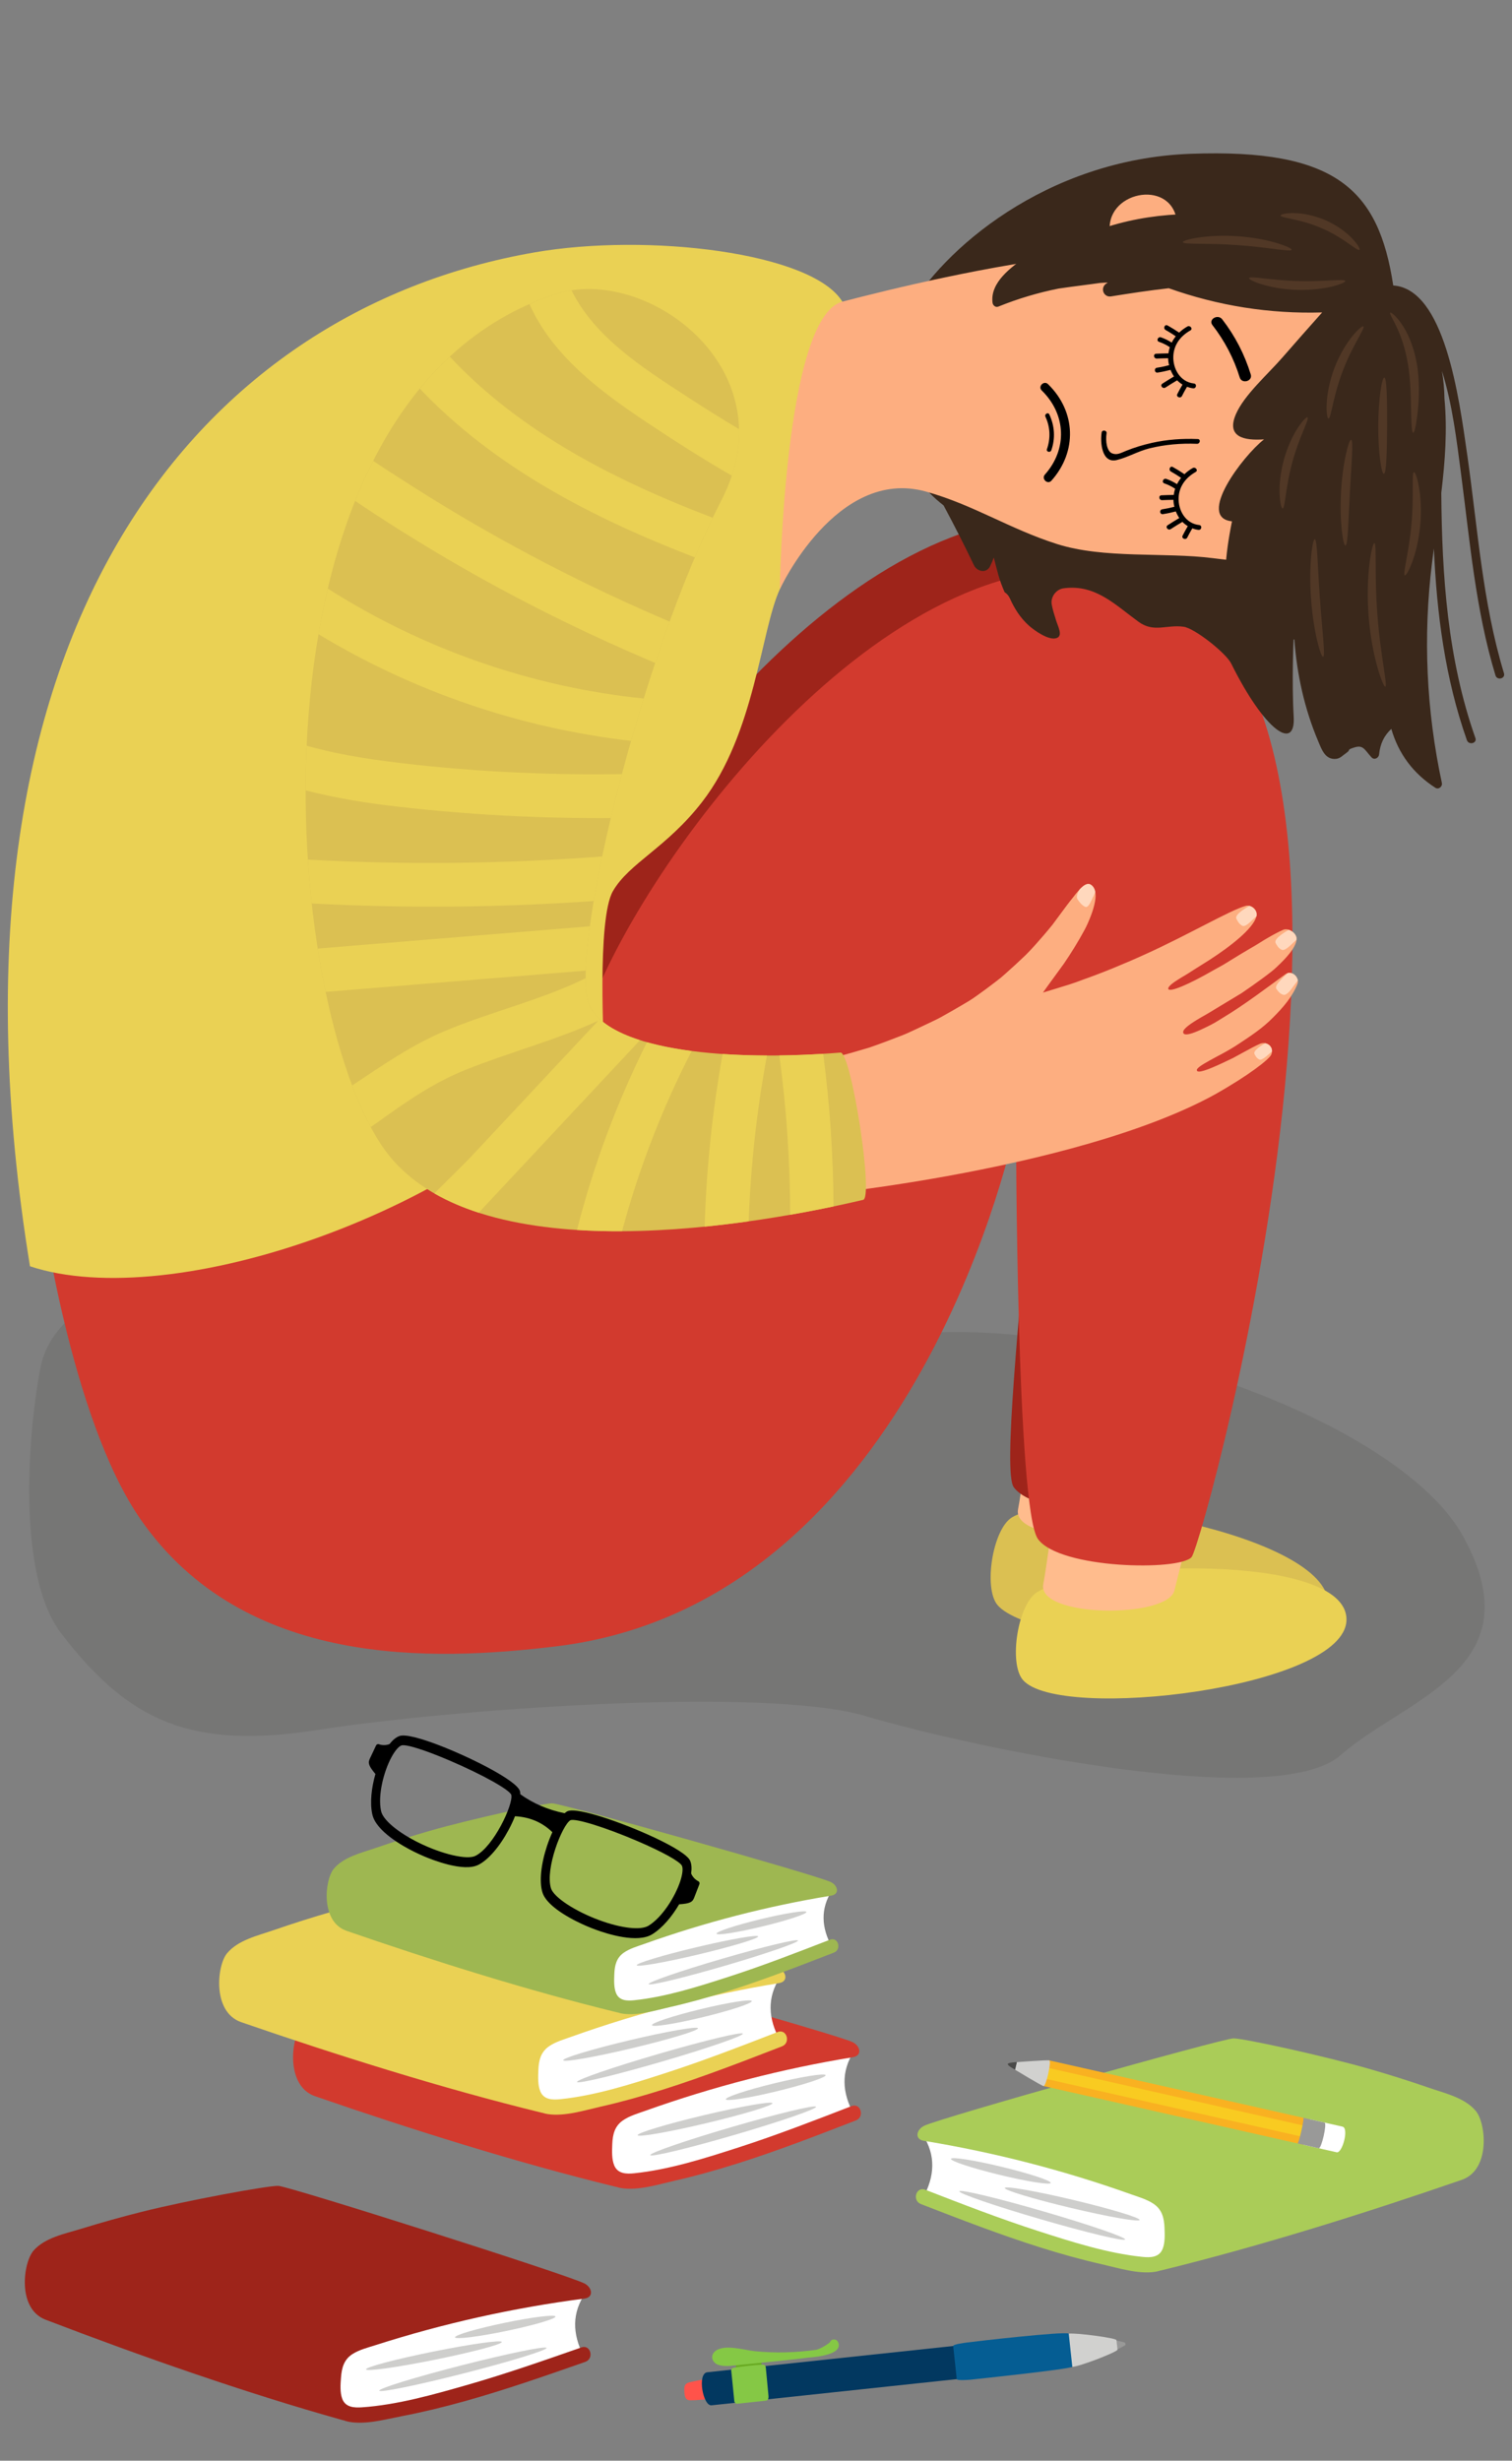 <?xml version="1.0" encoding="utf-8"?>
<!-- Generator: Adobe Illustrator 16.0.0, SVG Export Plug-In . SVG Version: 6.00 Build 0)  -->
<!DOCTYPE svg PUBLIC "-//W3C//DTD SVG 1.1//EN" "http://www.w3.org/Graphics/SVG/1.1/DTD/svg11.dtd">
<svg version="1.1" id="Calque_1" xmlns="http://www.w3.org/2000/svg" xmlns:xlink="http://www.w3.org/1999/xlink" x="0px" y="0px"
	 width="370px" height="602px" viewBox="0 0 370 602" enable-background="new 0 0 370 602" xml:space="preserve">
<rect x="0" y="0" width="370" height="602" fill="#808080" stroke="none"/>
<path opacity="0.1" fill="#1E1E1D" d="M14.976,399.604c16.645,21.697,31.933,28.479,62.966,23.588s108.891-10.795,133.962-3.343
	s100.23,23.537,116.162,9.537s47.91-21.206,29.91-53.646s-110.103-60.865-153.051-45.652S97.604,349.441,74.79,325.871
	s-60.812-11.659-64.821,8.43C6.976,349.301,3.829,385.072,14.976,399.604z"/>
<g>
	<path fill="#DBC052" d="M247.653,371.202c-4.721,2.841-7.055,17.304-3.545,21.469c8.745,10.375,80.817,16.355,80.89-0.377
		C325.069,375.563,260.138,363.688,247.653,371.202z"/>
	<path fill="#FFBC8D" d="M255.439,321.007c0,0-4.705,39.94-6.312,48.227c-1.608,8.288,30.344,8.471,32.074,1.617
		c1.73-6.854,10.759-42.614,10.759-42.614L255.439,321.007z"/>
	<path fill="#EAD154" d="M253.828,389.485c-4.721,2.841-7.054,17.302-3.544,21.467c8.745,10.376,79.137,2.017,79.209-14.715
		C329.566,379.503,266.313,381.972,253.828,389.485z"/>
	<path fill="#FFBC8D" d="M261.615,339.288c0,0-4.705,39.941-6.313,48.229c-1.606,8.289,30.345,8.47,32.077,1.615
		c1.73-6.852,10.759-42.611,10.759-42.611L261.615,339.288z"/>
	<path fill="#9E241A" d="M127.925,397.299c88.877-10.788,110.472-183.806,123.261-183.422c12.791,0.383-8.426,142.646-3.11,149.965
		c5.319,7.319,34.576,7.84,37.587,4.411c3.012-3.431,63.204-222.62-16.191-240.427c-55.525-12.453-116.135,66.634-130.948,105.898
		C115.794,283.82,97.539,400.984,127.925,397.299z"/>
	<path fill="#D23A2E" d="M275.4,140.507c-55.524-12.454-116.134,66.634-130.948,105.898C121.723,296.5,9.969,293.339,9.969,293.339
		s7.07,53.476,24.497,78.453c25.349,36.33,71.331,34.648,101.716,30.961c88.878-10.783,112.443-127.682,112.443-127.682
		s0.063,94.131,5.38,101.45c5.316,7.321,34.574,7.841,37.586,4.412C294.604,377.505,354.796,158.314,275.4,140.507z"/>
	<path fill="#EAD154" d="M190.825,144.158c4.681-10.259,28.818-48.22,15.304-70.356c-7.359-12.055-47.609-16.865-75.321-12.055
		C48.549,76.027-17.887,154.469,7.332,309.78c34.868,11.608,107.765-13.353,140.514-52.527c0,0-1.834-32.338,2.135-39.229
		c3.97-6.89,13.131-10.596,21.832-21.832C184.744,179.491,186.144,154.422,190.825,144.158z"/>
	<g>
		<path fill="#3A281B" d="M368.038,164.71c-5.285-17.4-6.429-35.52-8.991-53.427c-2.056-14.381-5.559-40.577-18.108-41.446
			c-3.569-23.453-13.971-33.517-49.567-32.213c-35.596,1.308-60.991,23.77-69.187,38.558c-12.632,22.788-0.24,40.593,8.721,47.464
			c2.579,4.818,5.065,9.687,7.424,14.621c0.755,1.58,3.044,2.076,3.945,0.283c0.359-0.715,0.651-1.432,0.912-2.15
			c0.387,1.451,0.732,2.922,1.146,4.354c0.415,1.427,0.923,2.802,1.512,4.127c0.519,0.325,0.973,0.811,1.288,1.519
			c1.113,2.514,2.618,4.855,4.694,6.694c1.198,1.06,4.951,3.822,6.867,2.949c1.384-0.631,0.235-2.677-0.286-4.346
			c-0.394-1.266-0.807-2.508-1.04-3.816c-0.323-1.812,1.049-3.703,2.875-3.954c7.778-1.072,12.594,3.994,18.373,8.192
			c3.763,2.732,6.869,0.639,10.991,1.2c2.785,0.38,10.421,6.479,11.671,8.994c8.258,16.622,15.795,21.592,15.299,12.998
			c-0.498-8.594-0.028-18.795-0.028-18.795c0.062-0.041,0.125-0.085,0.187-0.127c0.624,8.566,2.474,17.001,5.84,24.95
			c0.85,2.007,1.682,4.532,4.318,4.313c1.101-0.089,1.729-0.895,2.55-1.442c1.246-0.831-0.08-0.717,2.005-1.362
			c2.218-0.688,2.508,0.642,4.187,2.445c0.675,0.721,1.751,0.147,1.84-0.725c0.265-2.583,1.189-4.571,2.996-6.247
			c1.738,6.066,5.373,10.934,10.776,14.4c0.812,0.521,1.779-0.306,1.591-1.181c-3.798-17.697-4.631-35.747-2.427-53.715
			c0.148-1.213,0.308-2.429,0.47-3.645c0.706,15.919,2.725,31.71,8.078,46.894c0.457,1.292,2.542,0.78,2.082-0.521
			c-6.819-19.343-8.185-39.653-8.344-59.971c0.928-7.695,1.498-15.396,0.773-23.102c-0.033-2.265-0.228-4.523-0.623-6.755
			c2.578,8.173,3.613,17.072,4.675,25.146c2.184,16.581,3.551,33.283,8.435,49.36C366.356,166.547,368.44,166.033,368.038,164.71z"
			/>
		<path fill="#FDAE80" d="M326.311,130.943c13.29-12.622,14.719-42.628,2.138-57.208c-7.451-8.634-19.197-10.148-28.88-10.877
			c-11.603-0.872-23.22-1.721-34.854-0.509c-22.007,2.297-47.332,8.509-58.586,11.452c-14.325,3.75-15.304,70.356-15.304,70.356
			s13.863-29.983,35.755-23.902c11.601,3.224,20.474,9.151,32.068,12.834c11.573,3.679,26.279,1.95,38.165,3.461
			C306.73,137.811,318.085,138.758,326.311,130.943z"/>
		<g>
			<path d="M306.07,91.602c-1.507-4.896-3.815-9.382-6.979-13.479c-1.068-1.387-3.48,0.004-2.401,1.402
				c3.016,3.905,5.239,8.145,6.68,12.813C303.885,94.012,306.587,93.272,306.07,91.602z"/>
			<path d="M273.284,112.546c2.7-0.654,5.222-2.169,7.97-2.852c3.809-0.947,7.728-1.277,11.65-1.123
				c0.776,0.031,0.985-1.129,0.201-1.161c-3.785-0.15-7.531,0.109-11.229,0.938c-2.14,0.479-4.24,1.115-6.27,1.928
				c-1.39,0.556-2.259,1.129-3.495,0.622c-1.236-0.512-1.632-2.935-1.323-4.899c0.117-0.748-1.087-0.942-1.204-0.193
				C269.211,108.183,269.581,113.44,273.284,112.546z"/>
			<path d="M289.235,96.882c0.383-0.769,0.803-1.514,1.238-2.257c0.473,0.173,0.967,0.317,1.506,0.375
				c0.793,0.084,0.969-1.1,0.175-1.186c-3.345-0.356-5.141-3.605-5.033-6.616c0.1-2.815,1.718-4.972,4.187-6.37
				c0.686-0.391-0.077-1.333-0.757-0.947c-0.745,0.421-1.41,0.927-2.002,1.491c-0.917-0.62-1.858-1.207-2.831-1.749
				c-0.689-0.386-1.166,0.72-0.484,1.101c0.855,0.478,1.681,1.002,2.49,1.549c-0.386,0.479-0.716,0.997-0.992,1.54
				c-0.823-0.519-1.688-0.968-2.618-1.284c-0.751-0.259-1.239,0.844-0.485,1.1c0.943,0.323,1.813,0.762,2.637,1.305
				c-0.164,0.489-0.271,0.999-0.34,1.517c-1,0.015-2,0.043-3,0.087c-0.796,0.037-0.636,1.222,0.157,1.186
				c0.925-0.043,1.849-0.065,2.773-0.081c0.007,0.296,0.027,0.592,0.067,0.896c0.037,0.272,0.104,0.539,0.166,0.806
				c-0.976,0.257-1.964,0.466-2.966,0.616c-0.785,0.119-0.632,1.309,0.158,1.188c1.068-0.16,2.118-0.392,3.16-0.664
				c0.222,0.569,0.505,1.114,0.843,1.614c-0.958,0.57-1.91,1.153-2.844,1.761c-0.663,0.431,0.097,1.379,0.756,0.948
				c0.938-0.61,1.893-1.195,2.859-1.767c0.387,0.407,0.835,0.748,1.316,1.045c-0.452,0.764-0.884,1.539-1.278,2.329
				C287.745,97.109,288.889,97.574,289.235,96.882z"/>
			<path d="M290.532,131.514c0.383-0.769,0.8-1.519,1.238-2.258c0.474,0.176,0.967,0.316,1.506,0.375
				c0.794,0.085,0.97-1.101,0.175-1.185c-3.346-0.355-5.14-3.605-5.034-6.618c0.101-2.813,1.719-4.968,4.187-6.371
				c0.686-0.387-0.076-1.333-0.756-0.944c-0.743,0.42-1.41,0.927-2.002,1.492c-0.917-0.623-1.859-1.207-2.831-1.75
				c-0.689-0.386-1.166,0.72-0.484,1.1c0.856,0.479,1.681,1.003,2.491,1.55c-0.387,0.48-0.715,0.995-0.992,1.538
				c-0.823-0.518-1.689-0.962-2.619-1.283c-0.751-0.257-1.239,0.841-0.485,1.1c0.943,0.325,1.815,0.76,2.638,1.307
				c-0.163,0.488-0.273,0.994-0.34,1.514c-1,0.016-2,0.041-3.001,0.09c-0.796,0.035-0.635,1.222,0.157,1.185
				c0.924-0.043,1.849-0.064,2.772-0.079c0.007,0.293,0.027,0.59,0.068,0.89c0.037,0.272,0.104,0.542,0.166,0.809
				c-0.977,0.259-1.965,0.468-2.966,0.619c-0.785,0.116-0.632,1.304,0.157,1.185c1.069-0.16,2.118-0.395,3.159-0.666
				c0.223,0.571,0.506,1.114,0.846,1.619c-0.96,0.567-1.912,1.15-2.846,1.76c-0.663,0.433,0.096,1.379,0.755,0.945
				c0.938-0.611,1.894-1.195,2.857-1.766c0.389,0.405,0.838,0.746,1.318,1.046c-0.451,0.764-0.883,1.537-1.278,2.329
				C289.042,131.74,290.187,132.203,290.532,131.514z"/>
			<path d="M257.296,117.591c6.341-7.127,6.025-16.912-0.828-23.607c-1.007-0.984-2.551,0.563-1.544,1.545
				c5.97,5.831,6.32,14.337,0.772,20.571C254.768,117.146,256.362,118.641,257.296,117.591z"/>
			<path d="M257.268,110.163c1.022-2.941,0.822-5.958-0.491-8.779c-0.294-0.628-1.242-0.067-0.952,0.557
				c1.192,2.56,1.285,5.308,0.366,7.956C255.963,110.552,257.042,110.814,257.268,110.163z"/>
		</g>
		<path fill="#FDAE80" d="M287.965,53.797c-1.637-10.241-17.945-6.829-16.313,3.377C273.289,67.414,289.597,64.006,287.965,53.797z"
			/>
		<path fill="#3A281B" d="M339.812,78.455c0.103-10.213-4.333-19.313-17.192-22.852c-4.535-1.248-9.343-1.982-14.306-2.303
			c-13.265-1.606-26.669-1.679-39.425,2.896c-0.12-0.028-0.248-0.045-0.397-0.023c-6.262,0.857-12.155,2.942-17.357,6.59
			c-3.637,2.546-8.886,6.307-8.252,11.295c0.083,0.648,0.729,1.229,1.416,0.953c4.823-1.953,9.739-3.413,14.755-4.415
			c2.09-0.298,4.182-0.59,6.276-0.854c1.264-0.155,2.554-0.338,3.85-0.52c0.632-0.046,1.268-0.079,1.903-0.112
			c-0.146,0.097-0.291,0.194-0.435,0.304c-1.502,1.146-0.527,3.381,1.231,3.1c4.688-0.752,9.414-1.474,14.127-1.997
			c12.116,4.304,24.689,6.302,37.539,5.918c-3.231,3.634-6.464,7.269-9.641,10.931c-3.643,4.201-9.454,9.258-11.479,13.989
			c-2.369,5.542,1.944,6.479,6.895,6.134c-5.156,4.011-16.618,19.147-7.841,20.051c-7.513,37.293,13.345,17.749,29.147,0.052
			c7.476-8.371,11.52-21.378,11.435-30.777C342.01,91.121,341.724,84.345,339.812,78.455z"/>
	</g>
	<g>
		<path fill="#FDAE80" d="M311.068,258.049c-0.583,1.179-5.487,5.033-13.795,9.713c-33.884,18.65-103.224,26.1-114.519,25.782
			c-4.147-0.118-3.298-32.609-3.298-32.609c1.213,0.086,2.472,0.147,3.769,0.186c1.297,0.022,2.62,0.091,3.992-0.026
			c2.736-0.176,5.57-0.397,8.439-0.773c2.876-0.487,5.78-1.04,8.64-1.646c2.863-0.761,5.686-1.566,8.403-2.385
			c2.715-0.929,5.326-1.941,7.785-2.892c1.229-0.448,2.411-1.037,3.552-1.557c1.132-0.534,2.228-1.052,3.287-1.553
			c1.047-0.514,2.053-0.959,2.99-1.485c0.93-0.524,1.815-1.026,2.65-1.495c1.653-0.948,3.077-1.787,4.234-2.482
			c1.234-0.775,2.641-1.809,4.159-2.92c0.748-0.565,1.532-1.158,2.344-1.771c0.396-0.31,0.799-0.624,1.209-0.945
			c0.396-0.347,0.799-0.7,1.205-1.054c1.617-1.43,3.252-2.934,4.84-4.457c1.577-1.563,3.062-3.278,4.46-4.888
			c0.733-0.862,1.444-1.703,2.114-2.535c0.645-0.873,1.271-1.721,1.875-2.532c1.188-1.615,2.257-3.059,3.213-4.224
			c1.851-2.454,3.267-3.794,4.37-3.03c1.068,0.736,1.313,2.22,0.953,4.188c-0.178,0.983-0.508,2.091-0.958,3.29
			c-0.456,1.187-1.006,2.521-1.707,3.773c-1.381,2.551-3.106,5.358-4.902,7.996c-1.826,2.547-3.682,5.017-5.15,7.106
			c0.822-0.251,2.134-0.649,3.813-1.16c1.676-0.523,3.74-1.114,5.969-1.997c4.528-1.594,9.933-3.785,15.253-6.213
			c10.659-4.819,20.824-10.834,24.636-11.856c1.361-0.311,3.013,1.115,2.538,2.678c-0.821,2.92-6.16,7.128-11.393,10.522
			c-1.321,0.83-2.615,1.645-3.815,2.398c-0.598,0.384-1.173,0.752-1.717,1.101c-0.555,0.33-1.078,0.642-1.563,0.932
			c-1.924,1.176-3.15,2.111-3.063,2.66c0.146,1.054,5.187-1.128,11.046-4.522c0.741-0.408,1.498-0.827,2.268-1.253
			c0.763-0.433,1.503-0.927,2.265-1.386c1.516-0.936,3.049-1.865,4.55-2.739c1.527-0.835,2.893-1.791,4.242-2.554
			c1.335-0.78,2.592-1.449,3.726-1.953c1.308-0.577,3.223,0.749,3.294,2.074c0.085,1.605-1.537,3.793-4.024,6.222
			c-0.627,0.597-1.28,1.253-2.026,1.836c-0.743,0.589-1.527,1.185-2.338,1.784c-1.624,1.195-3.35,2.41-5.079,3.578
			c-1.79,1.079-3.56,2.145-5.22,3.145c-1.656,1.008-3.195,1.96-4.57,2.713c-2.714,1.574-4.507,2.854-4.483,3.657
			c0.025,0.804,1.113,0.707,2.878,0.032c0.881-0.338,1.932-0.82,3.098-1.402c0.58-0.299,1.202-0.597,1.821-0.959
			c0.615-0.376,1.253-0.77,1.912-1.173c5.302-3.167,11.32-7.768,15.276-10.63c1.573-1.177,3.64,0.802,2.948,2.441
			c-1.218,3.051-3.479,5.683-5.996,8.183c-2.489,2.55-5.504,4.516-8.232,6.32c-2.715,1.837-5.377,3.084-7.266,4.162
			c-1.9,1.058-3.095,1.826-3.096,2.317c-0.006,0.981,2.843-0.124,6.215-1.693c0.84-0.399,1.716-0.816,2.59-1.233
			c0.85-0.462,1.698-0.926,2.505-1.363c1.611-0.883,3.065-1.662,4.085-2.111C309.997,254.616,311.916,256.161,311.068,258.049z"/>
		<g>
			<path fill="#FFD8BD" d="M302.562,224.775c0.297,0.602,0.672,1.29,1.43,1.707c0.743,0.4,2.024-1.009,2.696-1.617
				c0.242-0.223,0.506-0.465,0.774-0.71c0.283-1.201-0.663-2.294-1.73-2.544c-0.096,0.063-0.19,0.124-0.275,0.18
				C305.148,221.98,302.027,223.693,302.562,224.775z"/>
			<path fill="#FFD8BD" d="M266.988,216.47c-0.753-0.521-1.667-0.06-2.755,1.083c-0.526,0.818-0.987,1.838-0.53,2.497
				c0.466,0.666,1.026,1.414,1.831,1.786c0.8,0.368,1.458-1.401,1.835-2.176c0.212-0.43,0.457-0.903,0.652-1.414
				C267.887,217.471,267.557,216.861,266.988,216.47z"/>
			<path fill="#FFD8BD" d="M315.108,238.064l-0.04,0.037c-0.145,0.139-0.978,0.864-1.695,1.677
				c-0.744,0.768-1.372,1.633-1.033,2.141c0.38,0.565,0.846,1.197,1.686,1.454c0.417,0.127,0.934-0.24,1.429-0.736
				c0.476-0.527,0.92-1.181,1.235-1.588c0.282-0.364,0.596-0.769,0.894-1.188C317.422,238.726,316.241,237.747,315.108,238.064z"/>
			<path fill="#FFD8BD" d="M312.149,230.691c0.311,0.603,0.695,1.282,1.482,1.661c0.78,0.374,2.154-1.104,2.874-1.75
				c0.232-0.208,0.483-0.438,0.738-0.67c0.014-0.126,0.035-0.257,0.029-0.377c-0.046-0.894-0.938-1.771-1.908-2.085
				c-0.037,0.025-0.077,0.052-0.111,0.073C314.927,227.753,311.593,229.612,312.149,230.691z"/>
			<path fill="#FFD8BD" d="M309.594,255.219c-0.832,0.496-2.978,1.827-2.623,2.598c0.233,0.508,0.529,1.077,1.193,1.378
				c0.662,0.299,1.956-0.996,2.624-1.563c0.15-0.129,0.314-0.269,0.479-0.409C311.313,256.197,310.555,255.396,309.594,255.219z"/>
		</g>
	</g>
	<path fill="#DBC052" d="M205.721,257.504c-27.033,2.175-55.419-0.286-61.269-11.099c-5.85-10.813,11.845-84.759,32.138-124.123
		c16.473-31.962-18.462-57.594-40.631-50.336c-77.53,25.385-68.506,168.827-42.688,208.087
		c20.327,30.909,86.113,20.979,117.867,13.519C213.936,293.657,208.379,257.799,205.721,257.504z"/>
	<g>
		<path fill="#513826" d="M345.321,101.351c0.051,2.77,0.189,4.509,0.492,4.528c0.294,0.016,0.696-1.672,1.036-4.454
			c0.325-2.771,0.604-6.681,0.071-11.013c-0.532-4.336-1.98-8.14-3.539-10.558c-1.543-2.444-2.991-3.541-3.186-3.357
			c-0.25,0.212,0.736,1.623,1.838,4.083c1.123,2.445,2.231,6.011,2.736,10.104C345.279,94.78,345.252,98.582,345.321,101.351z"/>
		<path fill="#513826" d="M338.751,92.384c-0.586-0.048-1.454,5.217-1.479,11.764c-0.034,6.545,0.787,11.815,1.374,11.776
			c0.606-0.038,0.758-5.303,0.793-11.767C339.461,97.69,339.358,92.426,338.751,92.384z"/>
		<path fill="#513826" d="M330.875,82.32c-1.427,1.766-3.099,4.475-4.339,7.735c-1.232,3.262-1.778,6.398-1.88,8.665
			c-0.108,2.276,0.15,3.673,0.434,3.681c0.639,0.022,1.097-5.419,3.472-11.578c2.304-6.183,5.572-10.562,5.078-10.969
			C333.424,79.671,332.303,80.547,330.875,82.32z"/>
		<path fill="#513826" d="M317.562,104.723c-1.185,1.822-2.513,4.558-3.395,7.773c-0.877,3.216-1.125,6.249-1.033,8.416
			c0.09,2.177,0.456,3.489,0.738,3.475c0.636-0.031,0.686-5.247,2.382-11.318c1.631-6.094,4.24-10.607,3.708-10.959
			C319.727,101.953,318.746,102.896,317.562,104.723z"/>
		<path fill="#513826" d="M330.629,107.596c-0.57-0.107-2.088,5.597-2.465,12.834c-0.397,7.232,0.503,13.069,1.081,13.023
			c0.615-0.043,0.691-5.825,1.082-12.909C330.695,113.459,331.237,107.701,330.629,107.596z"/>
		<path fill="#513826" d="M347.234,119.163c-0.41-2.327-0.946-3.697-1.228-3.65c-0.625,0.112,0.032,5.769-0.61,12.669
			c-0.582,6.904-2.223,12.359-1.625,12.577c0.268,0.097,1.039-1.158,1.851-3.38c0.813-2.213,1.612-5.406,1.932-9.007
			C347.87,124.771,347.645,121.487,347.234,119.163z"/>
		<path fill="#513826" d="M336.32,132.877c-0.55-0.101-2.194,7.855-1.412,17.763c0.732,9.914,3.567,17.529,4.092,17.346
			c0.617-0.173-1.224-7.862-1.931-17.508C336.302,140.834,336.953,132.955,336.32,132.877z"/>
		<path fill="#513826" d="M321.739,131.915c-0.575-0.043-1.497,6.471-0.914,14.522c0.56,8.057,2.393,14.379,2.955,14.252
			c0.606-0.125-0.249-6.513-0.792-14.402C322.413,138.399,322.357,131.955,321.739,131.915z"/>
		<path fill="#513826" d="M329.205,68.739c-0.144-0.615-5.36,0.229-11.778,0.008c-6.423-0.166-11.579-1.322-11.758-0.717
			c-0.198,0.527,4.926,2.699,11.692,2.884C324.124,71.139,329.37,69.28,329.205,68.739z"/>
		<path fill="#513826" d="M316.073,61.116c0.183-0.535-5.584-2.806-13.139-3.316c-7.552-0.549-13.58,0.893-13.473,1.45
			c0.086,0.621,6.046,0.177,13.321,0.711C310.064,60.448,315.9,61.721,316.073,61.116z"/>
		<path fill="#513826" d="M323.489,55.862c5.312,2.259,8.711,5.696,9.187,5.269c0.211-0.184-0.375-1.316-1.781-2.79
			c-1.395-1.471-3.676-3.214-6.541-4.467c-2.87-1.242-5.699-1.726-7.727-1.743c-2.039-0.024-3.266,0.32-3.256,0.598
			C313.382,53.367,318.214,53.515,323.489,55.862z"/>
	</g>
	<g>
		<g>
			<path fill="#EAD154" d="M135.959,71.946c-2.205,0.722-4.331,1.553-6.398,2.461c5.679,12.613,17.208,21.26,28.601,28.846
				c6.851,4.566,13.799,9.011,20.927,13.125c1.309-3.946,1.851-7.76,1.763-11.394c-4.41-2.62-8.756-5.355-13.06-8.157
				c-10.525-6.854-22.273-14.316-27.939-25.798C138.521,71.233,137.219,71.534,135.959,71.946z"/>
			<path fill="#EAD154" d="M170.028,136.365c1.437-3.378,2.9-6.621,4.381-9.699c-23.809-9.066-47.034-20.885-64.336-39.406
				c-2.612,2.421-5.058,5.035-7.343,7.816C120.999,114.343,145.099,126.775,170.028,136.365z"/>
			<path fill="#EAD154" d="M176.833,257.854c-2.513,13.955-3.982,28.074-4.401,42.237c3.663-0.367,7.269-0.808,10.781-1.3
				c0.481-13.606,1.974-27.149,4.467-40.568C183.962,258.213,180.326,258.09,176.833,257.854z"/>
			<path fill="#EAD154" d="M145.281,220.425c0.58-3.424,1.278-7.076,2.083-10.899c-23.967,1.819-48.023,2.096-72.016,0.776
				c0.24,3.63,0.554,7.208,0.938,10.724C99.275,222.232,122.309,222.041,145.281,220.425z"/>
			<path fill="#EAD154" d="M106.294,291.961c3.313,1.902,6.955,3.461,10.848,4.719c3.779-4.042,7.56-8.082,11.34-12.125
				c9.379-10.028,18.758-20.059,28.137-30.089c-5.909-1.879-10.252-4.52-12.168-8.061c-0.752-1.389-1.113-3.827-1.131-7.097
				c-10.999,5.407-23.17,8.169-34.505,12.942c-8.187,3.445-15.351,8.472-22.634,13.296c1.422,3.759,2.942,7.17,4.545,10.169
				c0.521-0.358,1.045-0.708,1.56-1.077c6.946-4.979,13.583-9.669,21.567-12.88c10.758-4.326,22.061-7.228,32.535-12.051
				c-10.089,10.789-20.179,21.578-30.269,32.365C113.166,285.231,109.701,288.505,106.294,291.961z"/>
			<path fill="#EAD154" d="M169.261,257.122c-3.985-0.518-7.667-1.23-10.94-2.148c-7.327,14.666-13.078,30.065-17.135,45.928
				c3.629,0.234,7.318,0.329,11.032,0.31C156.305,285.966,162.005,271.217,169.261,257.122z"/>
			<path fill="#EAD154" d="M143.344,237.453c0.092-3.068,0.43-6.724,0.989-10.842l-66.583,5.446
				c0.573,3.642,1.22,7.182,1.937,10.602C100.906,240.925,122.126,239.188,143.344,237.453z"/>
			<path fill="#EAD154" d="M203.976,295.144c-0.078-12.489-0.91-24.948-2.532-37.339c-3.597,0.222-7.19,0.361-10.733,0.404
				c1.741,12.923,2.644,25.943,2.649,38.979C197.098,296.533,200.656,295.843,203.976,295.144z"/>
			<path fill="#EAD154" d="M154.429,181.25c0.982-3.439,2.015-6.903,3.093-10.365c-27.465-2.795-54.05-12.095-77.305-26.892
				c-0.868,3.671-1.625,7.396-2.274,11.161C101.214,169.225,127.333,178.137,154.429,181.25z"/>
			<path fill="#EAD154" d="M89.241,124.115c8.696,5.771,17.605,11.223,26.698,16.345c14.371,8.096,29.203,15.32,44.393,21.725
				c1.139-3.408,2.316-6.792,3.527-10.111c-13.524-5.755-26.76-12.169-39.638-19.271c-8.567-4.727-16.975-9.742-25.201-15.038
				c-2.55-1.641-5.156-3.281-7.696-5.019c-1.602,3.161-3.067,6.437-4.414,9.805C87.683,123.074,88.46,123.596,89.241,124.115z"/>
			<path fill="#EAD154" d="M97.653,197.379c17.204,1.958,34.512,2.862,51.82,2.758c0.833-3.504,1.74-7.099,2.711-10.751
				c-16.758,0.235-33.522-0.462-50.195-2.267c-8.96-0.97-18.178-2.201-26.943-4.682c-0.167,3.651-0.245,7.299-0.248,10.925
				C82.253,195.296,89.954,196.504,97.653,197.379z"/>
		</g>
	</g>
</g>
<g>
	<path fill="#FFFFFF" d="M225.802,522.274c3.239,4.955,2.985,10.147,0,15.524c0,0,49.196,19.018,56.773,16.427
		c7.576-2.592,6.426-13.091,0.577-17.321C277.301,532.672,225.802,522.274,225.802,522.274z"/>
	<path fill="#AACC58" d="M361.182,516.482c-2.683-3.278-7.578-4.371-11.366-5.68c-4.895-1.691-9.832-3.253-14.805-4.68
		c-10.912-3.133-30.569-7.448-33.158-7.449c-2.586-0.002-71.768,19.459-75.694,21.381c-1.942,0.951-2.404,3.304-0.081,3.682
		c17.247,2.823,34.266,7.212,50.792,13.116c1.85,0.661,3.88,1.228,5.515,2.366c2.017,1.404,2.488,3.471,2.58,5.776
		c0.065,1.63,0.163,3.691-0.473,5.215c-0.853,2.051-2.927,2.129-4.912,1.926c-8.589-0.886-17.31-3.68-25.531-6.331
		c-9.333-3.01-18.489-6.558-27.639-10.104c-2.23-0.864-3.275,2.647-1.056,3.507c9.612,3.728,19.236,7.456,29.059,10.56
		c5.054,1.598,10.159,3.029,15.32,4.199c4.016,0.91,8.762,2.42,12.882,1.824c0.482-0.068,0.929-0.182,1.349-0.326
		c0.073-0.012,0.142-0.014,0.215-0.031c24.166-5.903,50.077-14.05,73.589-22.171C364.799,530.748,363.622,519.462,361.182,516.482z"
		/>
	<g>
		
			<ellipse transform="matrix(0.972 0.235 -0.235 0.972 131.63 -42.683)" fill="#CECECC" cx="244.948" cy="531.08" rx="12.557" ry="1.018"/>
		
			<ellipse transform="matrix(0.231 -0.973 0.973 0.231 -322.58 669.902)" fill="#CECECC" cx="262.29" cy="538.919" rx="1.017" ry="16.953"/>
		
			<ellipse transform="matrix(0.279 -0.96 0.96 0.279 -336.499 635.762)" fill="#CECECC" cx="255.219" cy="542.017" rx="1.017" ry="21.125"/>
	</g>
</g>
<g>
	<path fill="#FFFFFF" d="M143.333,560.878c-3.404,4.846-3.322,10.042-0.518,15.517c0,0-49.802,17.369-57.289,14.527
		c-7.485-2.842-5.987-13.298,0.001-17.332C91.515,569.555,143.333,560.878,143.333,560.878z"/>
	<path fill="#9E241A" d="M11.074,567.466c23.229,8.899,48.854,17.905,72.81,24.609c0.074,0.021,0.144,0.026,0.215,0.037
		c0.415,0.159,0.858,0.288,1.336,0.371c4.099,0.733,8.892-0.617,12.936-1.394c5.197-0.999,10.348-2.259,15.453-3.688
		c9.92-2.774,19.663-6.181,29.394-9.585c2.244-0.786,1.319-4.331-0.94-3.542c-9.262,3.241-18.532,6.482-27.958,9.182
		c-8.305,2.377-17.116,4.875-25.729,5.475c-1.991,0.138-4.061-0.01-4.845-2.086c-0.584-1.545-0.419-3.602-0.3-5.229
		c0.169-2.302,0.71-4.351,2.771-5.688c1.672-1.084,3.719-1.582,5.591-2.182c16.711-5.352,33.868-9.17,51.199-11.416
		c2.333-0.303,1.953-2.671,0.041-3.686c-3.858-2.052-72.355-23.803-74.941-23.888s-22.375,3.573-33.388,6.342
		c-5.016,1.26-10.001,2.657-14.949,4.184c-3.832,1.184-8.76,2.113-11.551,5.3C5.682,553.48,4.129,564.719,11.074,567.466z"/>
	<g>
		
			<ellipse transform="matrix(-0.979 0.203 -0.203 -0.979 360.458 1101.208)" fill="#CECECC" cx="123.903" cy="569.042" rx="12.557" ry="1.017"/>
		
			<ellipse transform="matrix(-0.198 -0.98 0.98 -0.198 -437.538 794.591)" fill="#CECECC" cx="106.31" cy="576.299" rx="1.016" ry="16.952"/>
		<path fill="#CECECC" d="M113.022,578.644c11.304-2.889,20.58-4.787,20.718-4.244c0.14,0.545-8.912,3.328-20.214,6.217
			c-11.304,2.886-20.581,4.787-20.719,4.242C92.667,584.314,101.718,581.532,113.022,578.644z"/>
	</g>
</g>
<g>
	<path fill="#FF534A" d="M173.703,581.89c-0.781,0.083-3.148,0.481-4.96,0.923c-1.144,0.28-1.323,0.884-1.282,2.018
		c0.042,1.138,0.121,2.35,1.351,2.373c1.851,0.03,4.786-0.308,5.42-0.377C174.865,586.759,174.485,581.807,173.703,581.89z"/>
	<path fill="#68AA22" d="M185.694,577.744l-5.054,0.541c-0.834,0.081-0.722,1.427,0.114,1.345l5.054-0.54
		C186.642,579.01,186.53,577.663,185.694,577.744z"/>
	<path fill="#023860" d="M173.086,580.354c27.165-2.899,88.449-9.443,88.449-9.443l0.868,8.106c0,0-61.126,6.524-88.289,9.425
		C172.018,588.666,170.557,580.624,173.086,580.354z"/>
	<path fill="#85C845" d="M187.395,579.163c-0.043-0.409-0.362-0.697-0.718-0.68c-2.397,0.126-4.771,0.438-7.147,0.763
		c-0.345,0.048-0.632,0.297-0.586,0.709c0,0,0.675,6.59,0.751,7.441c0.035,0.396,0.366,0.697,0.715,0.66
		c1.467-0.155,5.5-0.59,6.968-0.744c0.826-0.086,0.706-0.936,0.626-1.703C187.823,583.879,187.574,580.892,187.395,579.163z"/>
	<path fill="#85C845" d="M205.143,573.133c-0.195-0.552-0.616-0.845-1.195-0.793c-0.754,0.069-0.612,0.537-1.124,0.906
		c-1.125,0.813-2.022,1.28-3,1.605c-5.032,0.703-10.105,0.873-15.167,0.344c-2.475-0.259-7.278-1.758-9.511-0.1
		c-1.458,1.084-0.977,2.877,0.63,3.442c1.56,0.55,3.739,0.177,5.315,0.016c0.875-0.09,14.628-1.45,16.472-1.76
		C200.577,576.564,206.119,575.881,205.143,573.133z"/>
	<path fill="#999998" d="M275.236,573.827c0,0-1.566,0.866-1.829,0.897l-0.241-2.119c0.256-0.029,1.982,0.452,1.982,0.452
		c0.138,0.031,0.249,0.181,0.27,0.359l0,0C275.438,573.597,275.364,573.766,275.236,573.827z"/>
	<path fill="#D1D1CF" d="M273.472,574.822c0.057,0.526-9.581,4.268-11.069,4.194c-1.49-0.073-2.889-7.89-0.868-8.106
		c2.022-0.216,11.615,1.063,11.672,1.583C273.263,573.017,273.415,574.299,273.472,574.822z"/>
	<path fill="#055D93" d="M261.535,570.91c-0.994-0.62-22.682,1.859-25.058,2.185c-0.346,0.046-3.269,0.422-3.226,0.835
		c0,0,0.793,7.257,0.869,8.107c0.036,0.394,2.961,0.175,3.31,0.14c1.467-0.154,24.36-2.564,24.972-3.16L261.535,570.91z"/>
</g>
<g>
	<path fill="#FFFFFF" d="M328.519,520.267c-1.651-0.374-8.061-1.822-8.061-1.822l-1.417,6.275c0,0,6.704,1.514,8.061,1.821
		C328.461,526.846,330.172,520.64,328.519,520.267z"/>
	<g>
		<path fill="#F9B121" d="M255.236,510.308l63.805,14.412c0.247,0.059,1.729-6.199,1.417-6.275
			c-25.225-5.698-40.686-9.189-63.806-14.411C256.083,503.896,254.975,510.277,255.236,510.308z"/>
		<path fill="#F9CB21" d="M320.249,520.291c-25.269-5.707-41.114-9.286-64.316-14.526c-0.209,0.837-0.405,1.832-0.542,2.685
			l64.242,14.511C319.851,522.124,320.08,521.137,320.249,520.291z"/>
		<path fill="#D1D1CF" d="M248.832,504.488c0,0,7.344-0.563,7.937-0.428c0.594,0.134-0.78,6.418-1.416,6.275
			c-0.638-0.146-6.956-3.994-6.956-3.994L248.832,504.488z"/>
		<path fill="#494948" d="M246.604,504.948c0.088-0.394,2.233-0.471,2.233-0.471l-0.439,1.852
			C248.397,506.329,246.515,505.341,246.604,504.948z"/>
	</g>
	<path fill="#999998" d="M318.937,518.101l5.183,1.172c0.679,0.152-0.737,6.428-1.416,6.274l-5.186-1.171
		C317.83,524.446,319.248,518.172,318.937,518.101z"/>
</g>
<g>
	<g>
		<path fill="#FFFFFF" d="M208.996,501.813c-3.239,4.953-2.985,10.146,0,15.522c0,0-49.196,19.019-56.773,16.428
			c-7.576-2.592-6.427-13.091-0.577-17.323C157.497,512.211,208.996,501.813,208.996,501.813z"/>
		<path fill="#D23A2E" d="M77.03,512.798c23.512,8.124,49.423,16.27,73.588,22.173c0.075,0.019,0.144,0.02,0.215,0.03
			c0.421,0.146,0.869,0.258,1.349,0.326c4.122,0.596,8.866-0.912,12.883-1.824c5.161-1.17,10.266-2.601,15.32-4.199
			c9.823-3.103,19.446-6.832,29.06-10.559c2.217-0.859,1.174-4.371-1.057-3.506c-9.149,3.546-18.307,7.093-27.638,10.104
			c-8.222,2.651-16.944,5.445-25.533,6.33c-1.985,0.203-4.058,0.126-4.912-1.926c-0.634-1.524-0.538-3.583-0.474-5.214
			c0.092-2.308,0.565-4.371,2.581-5.776c1.635-1.139,3.665-1.705,5.515-2.367c16.525-5.904,33.543-10.292,50.791-13.115
			c2.322-0.38,1.861-2.729-0.082-3.684c-3.926-1.92-73.107-21.381-75.695-21.379s-22.244,4.316-33.158,7.449
			c-4.971,1.427-9.908,2.986-14.802,4.681c-3.79,1.308-8.684,2.4-11.367,5.678C71.176,498.999,69.998,510.286,77.03,512.798z"/>
		<g>
			
				<ellipse transform="matrix(-0.972 0.235 -0.235 -0.972 494.353 962.336)" fill="#CECECC" cx="189.849" cy="510.617" rx="12.557" ry="1.017"/>
			
				<ellipse transform="matrix(-0.231 -0.973 0.973 -0.231 -292.08 806.059)" fill="#CECECC" cx="172.507" cy="518.457" rx="1.017" ry="16.952"/>
			
				<ellipse transform="matrix(-0.28 -0.96 0.96 -0.28 -270.997 839.751)" fill="#CECECC" cx="179.578" cy="521.554" rx="1.018" ry="21.124"/>
		</g>
	</g>
	<g>
		<path fill="#FFFFFF" d="M190.908,483.691c-3.239,4.956-2.986,10.146,0,15.522c0,0-49.196,19.018-56.773,16.426
			c-7.577-2.59-6.426-13.088-0.577-17.32C139.408,494.088,190.908,483.691,190.908,483.691z"/>
		<path fill="#EAD154" d="M58.941,494.677c23.513,8.124,49.423,16.27,73.589,22.173c0.075,0.018,0.145,0.021,0.215,0.029
			c0.421,0.147,0.869,0.259,1.349,0.328c4.122,0.594,8.867-0.914,12.883-1.826c5.162-1.17,10.267-2.601,15.32-4.197
			c9.823-3.105,19.446-6.833,29.06-10.56c2.217-0.859,1.173-4.373-1.058-3.509c-9.149,3.547-18.307,7.096-27.638,10.104
			c-8.221,2.653-16.944,5.447-25.533,6.331c-1.984,0.204-4.058,0.125-4.911-1.924c-0.634-1.524-0.538-3.584-0.473-5.216
			c0.092-2.306,0.563-4.37,2.58-5.777c1.636-1.138,3.665-1.704,5.515-2.364c16.525-5.904,33.543-10.294,50.791-13.115
			c2.322-0.38,1.861-2.734-0.082-3.685c-3.925-1.922-73.106-21.381-75.694-21.379c-2.587,0.001-22.244,4.316-33.158,7.448
			c-4.972,1.428-9.908,2.989-14.802,4.68c-3.791,1.311-8.685,2.404-11.367,5.681C53.088,480.879,51.911,492.162,58.941,494.677z"/>
		<g>
			
				<ellipse transform="matrix(-0.972 0.235 -0.235 -0.972 454.443 930.841)" fill="#CECECC" cx="171.762" cy="492.497" rx="12.557" ry="1.017"/>
			
				<ellipse transform="matrix(-0.231 -0.973 0.973 -0.231 -296.839 765.941)" fill="#CECECC" cx="154.419" cy="500.335" rx="1.017" ry="16.951"/>
			<path fill="#CECECC" d="M161.206,502.457c11.202-3.264,20.409-5.473,20.566-4.934c0.157,0.542-8.795,3.623-19.997,6.886
				c-11.201,3.262-20.409,5.47-20.565,4.932C141.052,508.801,150.004,505.718,161.206,502.457z"/>
		</g>
	</g>
	<g>
		<path fill="#FFFFFF" d="M203.641,462.437c-2.92,4.468-2.691,9.146,0,13.989c0,0-44.332,17.138-51.159,14.803
			s-5.791-11.797-0.52-15.609C157.235,471.807,203.641,462.437,203.641,462.437z"/>
		<path fill="#9EB751" d="M84.726,472.338c21.187,7.318,44.536,14.66,66.311,19.979c0.067,0.017,0.129,0.019,0.194,0.027
			c0.379,0.131,0.782,0.233,1.215,0.296c3.713,0.535,7.989-0.823,11.608-1.645c4.651-1.054,9.251-2.346,13.806-3.783
			c8.852-2.798,17.523-6.157,26.186-9.514c1.998-0.777,1.057-3.941-0.953-3.163c-8.245,3.196-16.496,6.392-24.903,9.106
			c-7.409,2.389-15.269,4.905-23.008,5.703c-1.788,0.186-3.657,0.115-4.425-1.733c-0.572-1.374-0.485-3.23-0.427-4.7
			c0.083-2.076,0.508-3.938,2.325-5.204c1.474-1.027,3.303-1.538,4.97-2.131c14.89-5.322,30.226-9.276,45.768-11.819
			c2.092-0.343,1.678-2.463-0.074-3.321c-3.537-1.73-65.877-19.267-68.208-19.265c-2.331,0.001-20.044,3.89-29.879,6.712
			c-4.479,1.287-8.928,2.694-13.338,4.218c-3.416,1.18-7.825,2.164-10.243,5.118C79.45,459.904,78.389,470.071,84.726,472.338z"/>
		<g>
			
				<ellipse transform="matrix(-0.972 0.235 -0.235 -0.972 478.045 883.803)" fill="#CECECC" cx="186.387" cy="470.372" rx="11.315" ry="0.916"/>
			
				<ellipse transform="matrix(-0.231 -0.973 0.973 -0.231 -254.426 753.696)" fill="#CECECC" cx="170.761" cy="477.435" rx="0.917" ry="15.275"/>
			
				<ellipse transform="matrix(-0.28 -0.96 0.96 -0.28 -234.413 784.572)" fill="#CECECC" cx="177.132" cy="480.228" rx="0.916" ry="19.035"/>
		</g>
	</g>
	<path d="M170.085,463.691c0.362-0.905,0.706-1.818,1.059-2.727c0.124-0.318-0.015-0.609-0.274-0.742
		c-0.808-0.417-1.399-1.086-1.743-1.89c0.16-1.112,0.145-2.238-0.251-3.132c-1.228-2.759-13.871-8.294-21.697-10.747
		c-3.157-0.987-7.183-2.015-8.434-1.289c-0.185,0.106-0.375,0.252-0.57,0.426c-4.036-0.809-7.675-2.366-10.846-4.636
		c-0.007-0.268-0.034-0.51-0.084-0.72c-0.336-1.408-3.856-3.616-6.75-5.223c-7.169-3.979-19.896-9.323-22.74-8.307
		c-0.919,0.327-1.745,1.093-2.442,1.977c-0.82,0.305-1.71,0.337-2.57,0.039c-0.275-0.096-0.582,0.004-0.727,0.313
		c-0.415,0.882-0.84,1.761-1.246,2.646c-0.223,0.484-0.548,1.017-0.506,1.569c0.073,0.934,0.954,1.938,1.606,2.749
		c-0.948,3.299-1.387,6.942-0.766,9.85c0.885,4.146,7.482,7.811,10.277,9.191l0,0c0.747,0.369,1.52,0.726,2.295,1.059
		c2.223,0.953,9.758,3.924,13.369,2.131c2.428-1.206,5.219-4.439,7.464-8.65c0.59-1.104,1.098-2.201,1.516-3.247
		c3.617,0.186,6.685,1.494,9.146,3.903c-0.47,1.029-0.916,2.156-1.313,3.353c-1.503,4.529-1.921,8.78-1.121,11.371l0,0
		c1.189,3.852,8.537,7.263,10.761,8.216c0.773,0.331,1.562,0.646,2.345,0.932c2.929,1.071,10.131,3.326,13.745,1.109
		c2.534-1.555,4.873-4.386,6.607-7.346c1.039-0.085,2.373-0.14,3.099-0.731C169.727,464.789,169.888,464.186,170.085,463.691z
		 M116.337,454.024c-2.06,1.022-8.159-0.395-13.884-3.226c-5.129-2.539-8.744-5.58-9.206-7.748
		c-0.839-3.919,0.681-9.699,2.536-13.146c0.843-1.565,1.751-2.644,2.432-2.888c1.068-0.38,5.747,1.084,11.921,3.731
		c7.968,3.417,14.553,7.097,14.984,8.355C125.661,441.361,120.807,451.804,116.337,454.024z M158.694,471.113
		c-1.892,1.16-6.587,0.64-11.962-1.33c-5.998-2.193-11.227-5.635-11.906-7.829c-1.47-4.762,2.735-15.444,4.751-16.646
		c1.243-0.535,8.571,1.739,16.374,5.085c6.18,2.65,10.471,5.032,10.932,6.07c0.293,0.659,0.138,2.063-0.415,3.753
		C165.249,463.936,162.11,469.019,158.694,471.113z"/>
</g>
</svg>
